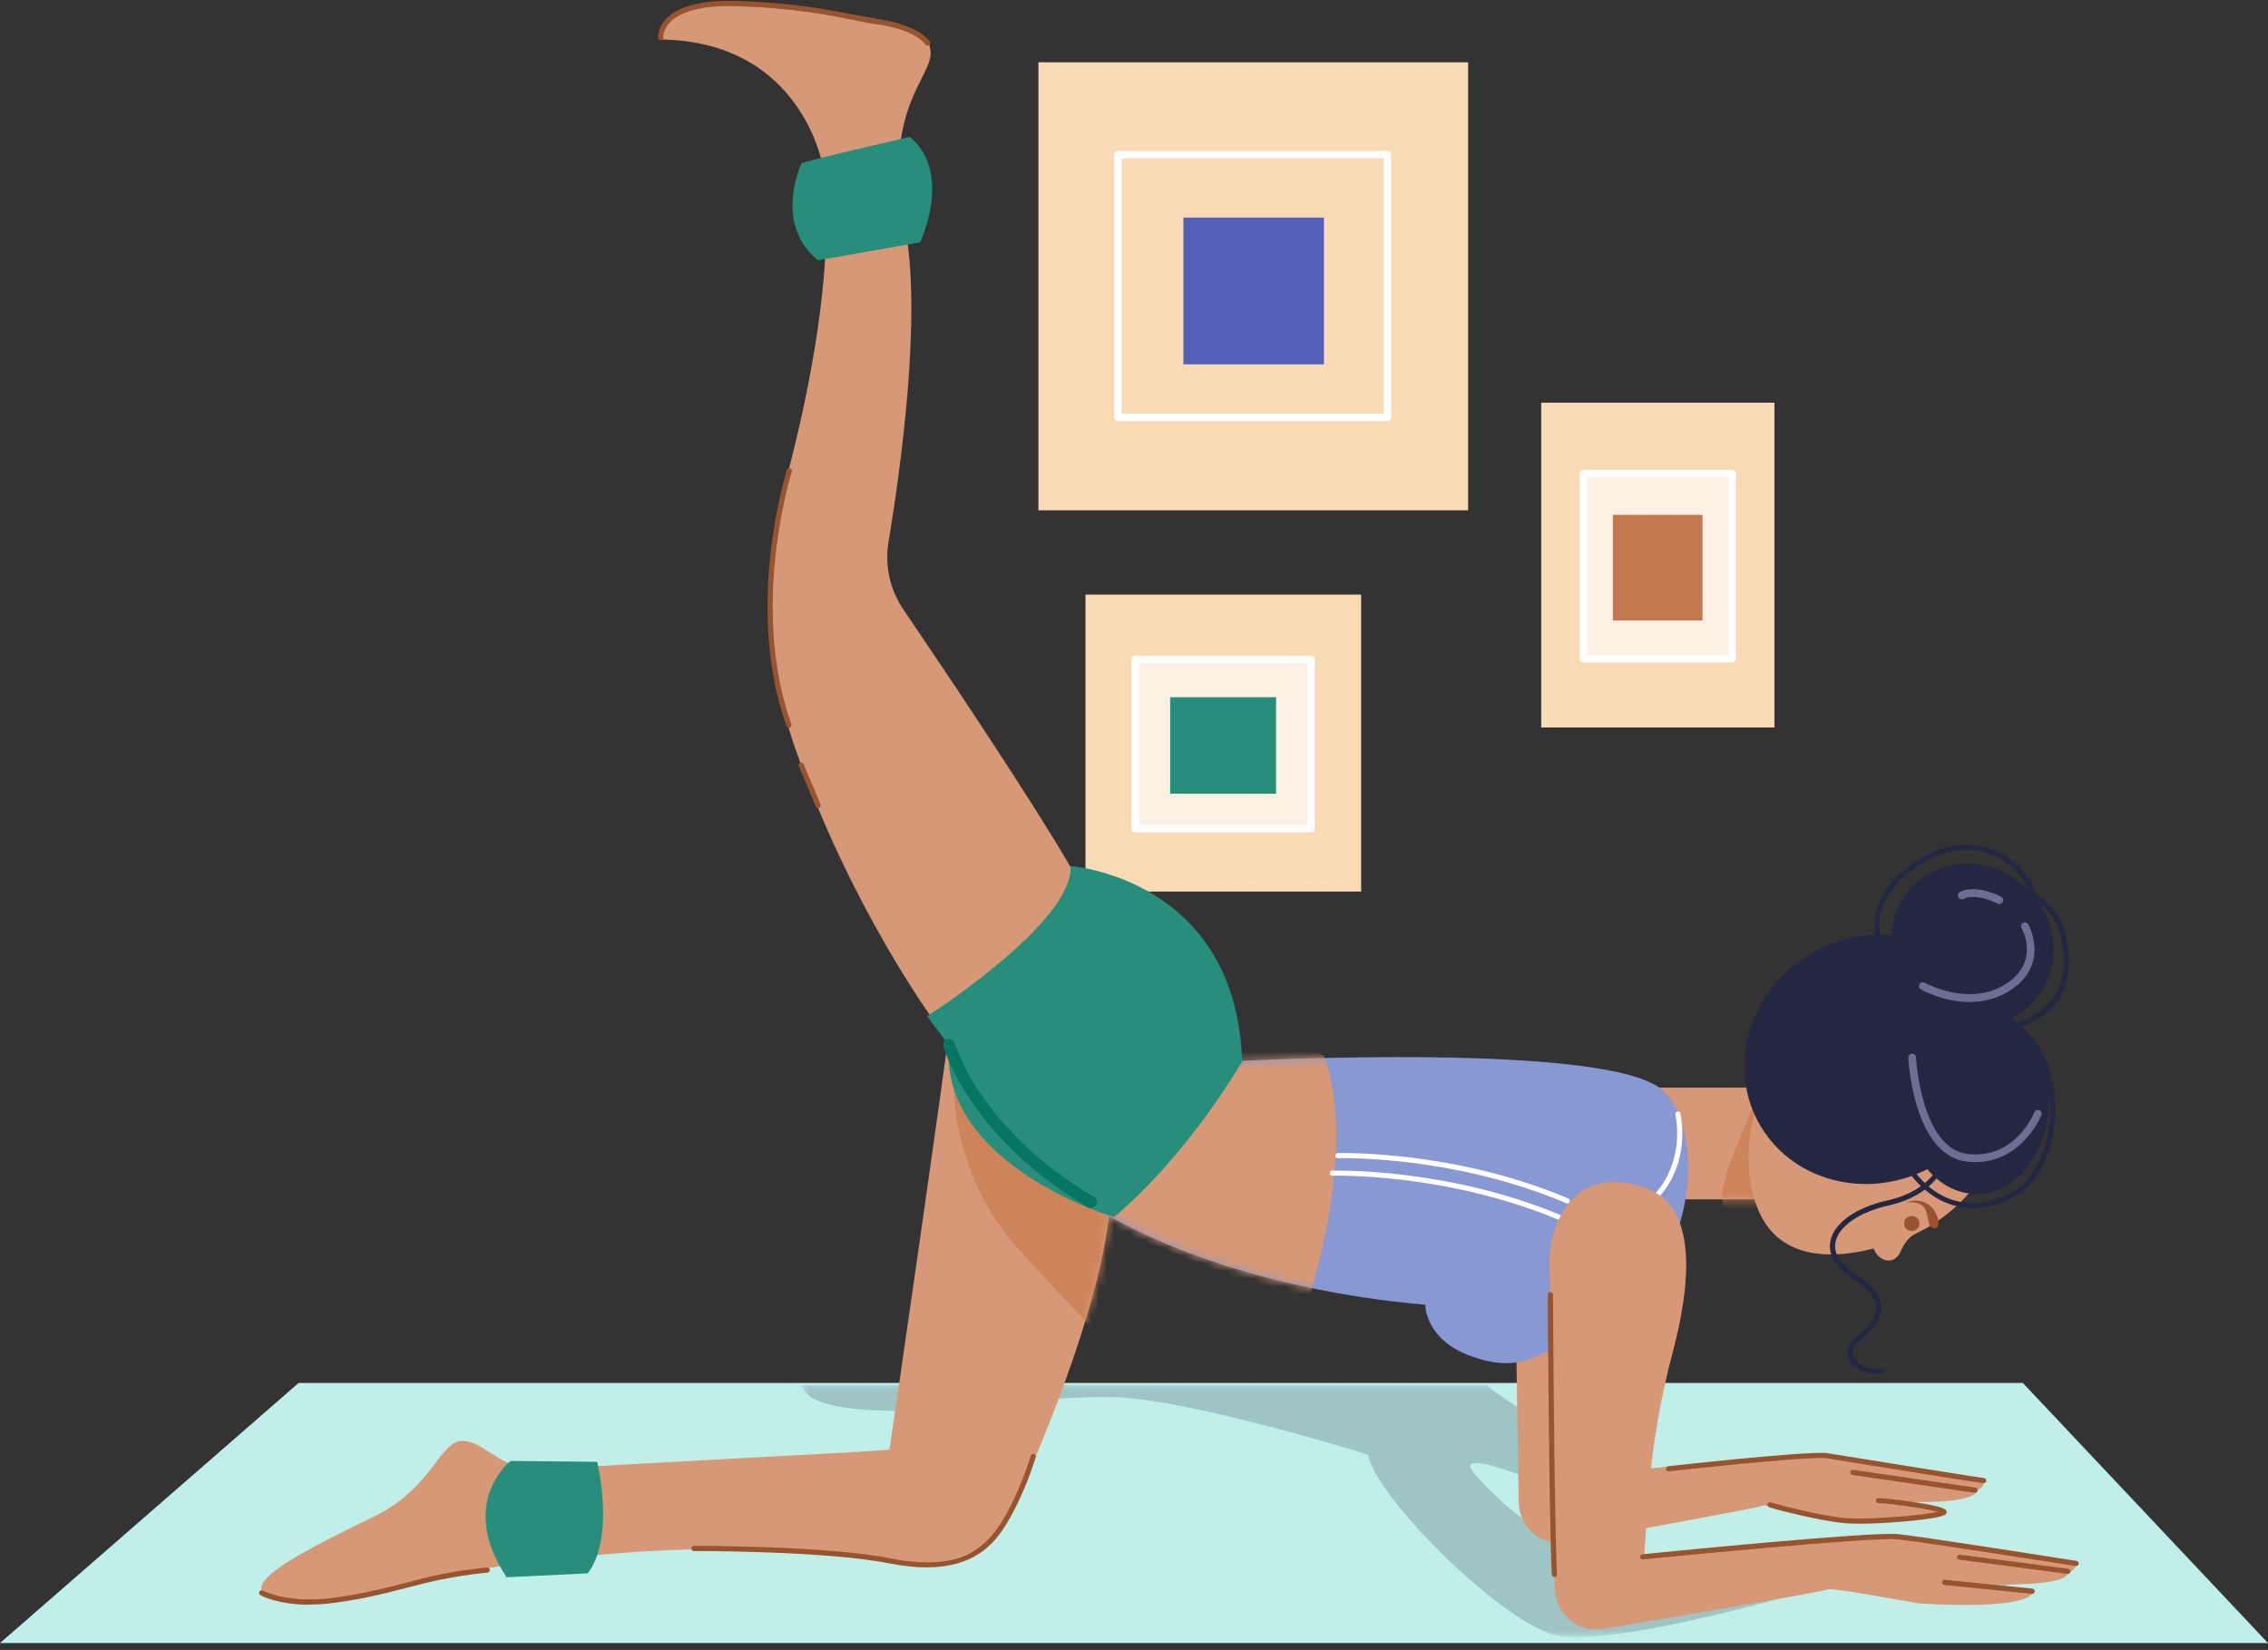 <svg width="290" height="211" viewBox="0 0 290 211" fill="none" xmlns="http://www.w3.org/2000/svg">
<rect x="0" y="0" width="290" height="211" fill="#333333" stroke="none"/>
<g clip-path="url(#clip0_1421_844)">
<path fill-rule="evenodd" clip-rule="evenodd" d="M0 210.115L38.184 176.852H258.65L290 210.115H0Z" fill="#C0EFE9"/>
<path d="M174.046 76.041H138.797V114.017H174.046V76.041Z" fill="#FADAB5"/>
<path d="M167.633 106.462H145.17C144.906 106.462 144.691 106.248 144.691 105.984V84.347C144.691 84.083 144.906 83.869 145.17 83.869H167.633C167.897 83.869 168.111 84.083 168.111 84.347V105.984C168.111 106.248 167.897 106.462 167.633 106.462Z" fill="white"/>
<path d="M167.155 84.825H145.647V105.506H167.155V84.825Z" fill="#FCEFE3"/>
<path d="M163.165 89.159H149.629V101.501H163.165V89.159Z" fill="#268E7B"/>
<path d="M226.887 51.496H197.07V93.031H226.887V51.496Z" fill="#FADAB5"/>
<path d="M221.472 84.726H202.47C202.207 84.726 201.992 84.512 201.992 84.248V60.584C201.992 60.321 202.207 60.106 202.47 60.106H221.472C221.736 60.106 221.95 60.321 221.95 60.584V84.248C221.95 84.512 221.736 84.726 221.472 84.726Z" fill="white"/>
<path d="M220.993 61.054H202.948V83.762H220.993V61.054Z" fill="#FCEFE3"/>
<path d="M217.688 65.841H206.237V79.345H217.688V65.841Z" fill="#C27950"/>
<path d="M187.723 7.967H132.779V65.256H187.723V7.967Z" fill="#FADAB5"/>
<path d="M177.41 53.869H142.944C142.68 53.869 142.466 53.655 142.466 53.391V19.774C142.466 19.51 142.68 19.296 142.944 19.296H177.41C177.674 19.296 177.888 19.51 177.888 19.774V53.391C177.888 53.655 177.674 53.869 177.41 53.869ZM143.422 52.913H176.932V20.252H143.422V52.913Z" fill="white"/>
<path d="M169.29 27.824H151.319V46.594H169.29V27.824Z" fill="#535FBA"/>
<g opacity="0.22">
<mask id="mask0_1421_844" style="mask-type:luminance" maskUnits="userSpaceOnUse" x="102" y="177" width="158" height="33">
<path d="M259.385 177.115H102.378V209.35H259.385V177.115Z" fill="white"/>
</mask>
<g mask="url(#mask0_1421_844)">
<path fill-rule="evenodd" clip-rule="evenodd" d="M259.377 202.143C259.377 202.143 248.581 205.06 234.35 202.484C234.35 202.484 205.571 211.265 198.357 208.949C191.152 206.634 175.787 191.238 174.942 186.026C174.942 186.026 151.51 178.709 142.011 178.658C132.521 178.618 127.08 179.871 127.08 179.871C127.08 179.871 105.806 182.026 102.983 177.987C102.77 177.676 102.565 177.385 102.369 177.095H190.052C193.054 179.621 197.309 181.796 197.309 181.796L198.844 190.406C198.844 190.406 184.97 184.412 188.586 188.521C192.201 192.621 197.206 196.871 200.54 196.46C203.874 196.049 206.612 202.915 217.04 200.65C227.469 198.385 234.529 196.119 241.743 198.896C248.957 201.672 259.377 202.123 259.377 202.123" fill="#242741"/>
</g>
</g>
<path d="M230.334 139.091H210.85V153.375H230.334V139.091Z" fill="#D69876"/>
<mask id="mask1_1421_844" style="mask-type:luminance" maskUnits="userSpaceOnUse" x="210" y="139" width="21" height="15">
<path d="M230.334 139.091H210.85V153.375H230.334V139.091Z" fill="white"/>
</mask>
<g mask="url(#mask1_1421_844)">
<path fill-rule="evenodd" clip-rule="evenodd" d="M224.723 136.099C224.723 136.099 223.29 136.04 224.339 138.792C225.388 141.554 218.916 150.375 220.451 154.866C221.977 159.349 226.24 155.131 226.24 155.131L226.897 150.622L226.624 138.963L224.723 136.099Z" fill="#CD845B"/>
</g>
<path fill-rule="evenodd" clip-rule="evenodd" d="M233.873 130.56C241.445 126.682 251.618 129.614 254.705 137.523C258.414 147.026 251.166 155.557 243.193 158.523C235.212 161.489 226.796 161.804 224.323 153.332C221.995 145.347 225.09 135.068 233.873 130.56Z" fill="#D69876"/>
<path fill-rule="evenodd" clip-rule="evenodd" d="M243.603 153.793C243.603 153.793 245.777 153.409 246.246 154.807C246.706 156.205 246.442 156.904 247.363 157.066C248.642 157.287 247.516 152.37 243.603 153.801" fill="#98542F"/>
<path fill-rule="evenodd" clip-rule="evenodd" d="M119.398 130.543C119.338 130.381 108.799 116.114 101.67 95.676C97.867 84.724 97.432 72.886 100.425 61.687C103.444 50.394 106.812 34.039 105.269 21.527C105.269 21.527 102.762 5.155 84.207 5.044C84.207 5.044 84.54 -1.365 99.436 0.57C114.333 2.513 118.656 3.221 118.989 6.536C119.321 9.851 112.738 13.848 115.697 28.9C117.94 40.295 115.117 60.247 113.617 69.272C113.105 72.289 113.779 75.383 115.493 77.914C120.609 85.44 131.643 101.855 137.006 111.068C144.126 123.298 119.475 130.73 119.398 130.526" fill="#D69876"/>
<path fill-rule="evenodd" clip-rule="evenodd" d="M121.121 133.338C121.257 133.619 113.796 185.199 113.728 185.378C113.659 185.557 76.439 187.364 70.231 187.884C64.024 188.404 62.489 184.569 59.351 184.27C56.213 183.972 55.582 190.125 47.874 193.91C40.165 197.694 29.839 202.594 34.631 204.316C39.423 206.037 47.191 204.18 55.241 202.049C63.291 199.918 71.971 199.364 71.971 199.364C71.971 199.364 93.561 196.211 116.644 199.731C122.101 200.566 127.448 197.651 129.699 192.606C134.235 182.429 141.014 165.639 141.926 154.244C143.325 136.901 120.976 133.065 121.121 133.347" fill="#D69876"/>
<mask id="mask2_1421_844" style="mask-type:luminance" maskUnits="userSpaceOnUse" x="33" y="133" width="109" height="72">
<path d="M121.121 133.338C121.257 133.619 113.796 185.199 113.728 185.378C113.659 185.557 76.439 187.364 70.231 187.884C64.024 188.404 62.489 184.569 59.351 184.27C56.213 183.972 55.582 190.125 47.874 193.91C40.165 197.694 29.839 202.594 34.631 204.316C39.423 206.038 47.191 204.18 55.241 202.049C63.291 199.918 71.971 199.364 71.971 199.364C71.971 199.364 93.561 196.211 116.644 199.731C122.101 200.566 127.448 197.651 129.699 192.606C134.235 182.429 141.014 165.64 141.926 154.245C143.282 137.48 122.434 133.33 121.172 133.33C121.129 133.33 121.112 133.33 121.112 133.347" fill="white"/>
</mask>
<g mask="url(#mask2_1421_844)">
<path fill-rule="evenodd" clip-rule="evenodd" d="M122.519 130.338C122.519 130.338 118.588 146.897 130.201 159.699C141.815 172.5 144.987 175.023 144.987 175.023L149.805 154.406L122.527 130.329L122.519 130.338Z" fill="#CD845B"/>
</g>
<path fill-rule="evenodd" clip-rule="evenodd" d="M246.485 156.963C246.485 156.963 244.063 157.517 243.065 159.946C242.068 162.375 239.331 160.901 239.458 158.745C239.595 156.512 246.485 156.963 246.485 156.963Z" fill="#D69876"/>
<path fill-rule="evenodd" clip-rule="evenodd" d="M244.413 113.48C248.182 109.458 254.739 109.466 259.045 113.506C263.351 117.537 263.795 124.074 260.026 128.097C256.257 132.12 249.7 132.111 245.394 128.071C241.087 124.04 240.644 117.503 244.413 113.48Z" fill="#242741"/>
<path fill-rule="evenodd" clip-rule="evenodd" d="M231.409 122.037C239.314 117.281 249.359 119.429 253.827 126.835C258.286 134.242 255.49 144.12 247.585 148.884C239.68 153.64 229.636 151.492 225.168 144.086C220.708 136.679 223.505 126.801 231.409 122.046" fill="#242741"/>
<path fill-rule="evenodd" clip-rule="evenodd" d="M252.71 128.65C257.834 128.65 261.996 134.037 261.996 140.668C261.996 147.298 257.834 152.685 252.71 152.685C247.585 152.685 243.424 147.298 243.424 140.668C243.424 134.037 247.585 128.65 252.71 128.65Z" fill="#242741"/>
<path d="M239.808 175.722C238.427 175.722 236.986 174.963 236.431 173.847C235.945 172.867 236.261 171.827 237.301 171.009C238.563 170.012 239.996 168.682 239.919 167.191C239.859 165.989 238.827 164.745 236.849 163.475C234.734 162.12 233.737 160.449 234.035 158.77C234.453 156.435 237.267 154.415 241.394 153.494C243.21 153.094 244.583 152.429 245.623 151.679C244.302 150.426 243.62 149.216 243.603 149.182C243.517 149.02 243.577 148.824 243.73 148.73C243.892 148.645 244.089 148.705 244.182 148.858C244.251 148.977 244.899 150.119 246.127 151.287C248.369 149.421 248.753 147.213 248.778 147.077C248.804 146.898 248.975 146.77 249.154 146.804C249.333 146.83 249.461 147 249.426 147.179C249.426 147.213 249.009 149.659 246.604 151.722C248.616 153.409 251.882 154.867 256.393 152.906C260.878 150.946 262.294 145.44 262.14 141.315C261.978 136.909 260.256 133.27 257.646 131.582C257.519 131.625 257.382 131.659 257.254 131.693C257.084 131.744 256.896 131.634 256.845 131.463C256.819 131.361 256.845 131.25 256.905 131.165C256.7 131.071 256.495 130.977 256.282 130.909C256.112 130.849 256.018 130.662 256.077 130.491C256.137 130.321 256.325 130.227 256.495 130.287C256.922 130.44 257.339 130.628 257.732 130.866C260.222 130.057 261.987 128.719 262.976 126.869C264.136 124.705 264.195 121.798 263.155 118.696C262.652 117.187 261.654 116.096 260.537 115.312C260.699 116.156 260.742 117.025 260.648 117.912C260.52 119.156 259.923 120.145 258.891 120.878C254.645 123.852 244.208 121.312 243.765 121.202C243.585 121.159 243.483 120.98 243.526 120.801C243.568 120.622 243.747 120.52 243.927 120.562C244.029 120.588 254.509 123.136 258.516 120.332C259.403 119.71 259.881 118.9 259.991 117.844C260.102 116.804 260.008 115.781 259.744 114.81C257.664 113.633 255.489 113.369 255.447 113.369C255.267 113.352 255.131 113.182 255.157 113.003C255.174 112.824 255.344 112.696 255.523 112.713C255.591 112.713 257.186 112.9 259.002 113.693C259.147 113.753 259.284 113.821 259.429 113.889C258.772 112.304 257.604 110.923 256.043 109.96C252.965 108.077 249.043 108.298 245.555 110.557C238.086 115.398 240.703 120.784 240.823 121.014C240.908 121.176 240.84 121.372 240.678 121.457C240.516 121.543 240.32 121.474 240.234 121.312C240.2 121.253 237.207 115.185 245.197 110.003C248.906 107.599 253.093 107.369 256.393 109.398C258.312 110.574 259.676 112.346 260.307 114.358C262.038 115.398 263.232 116.804 263.794 118.491C264.894 121.764 264.818 124.858 263.573 127.185C262.567 129.068 260.844 130.457 258.439 131.327C260.989 133.236 262.652 136.901 262.814 141.29C263.027 146.992 260.614 151.79 256.666 153.512C251.823 155.625 248.284 153.963 246.118 152.122C245.001 152.958 243.517 153.708 241.547 154.142C237.744 154.986 235.05 156.852 234.692 158.881C234.436 160.304 235.314 161.693 237.207 162.912C239.407 164.318 240.516 165.708 240.584 167.157C240.669 168.946 239.092 170.429 237.71 171.52C236.917 172.151 236.679 172.85 237.02 173.549C237.557 174.631 239.211 175.304 240.499 174.972C240.669 174.929 240.857 175.032 240.899 175.211C240.942 175.39 240.84 175.569 240.661 175.611C240.388 175.679 240.098 175.713 239.799 175.713" fill="#242741"/>
<path fill-rule="evenodd" clip-rule="evenodd" d="M116.354 17.505C116.354 17.505 102.634 20.65 102.489 20.888C102.335 21.127 98.933 28.738 104.595 33.289L117.65 30.988C117.65 30.988 121.862 22.167 116.354 17.505Z" fill="#268E7B"/>
<path fill-rule="evenodd" clip-rule="evenodd" d="M65.277 186.827C65.277 186.827 58.456 192.145 64.774 201.699L75.109 201.205C75.109 201.205 78.614 197.805 76.362 186.938L65.286 186.827H65.277Z" fill="#268E7B"/>
<path fill-rule="evenodd" clip-rule="evenodd" d="M244.455 155.498C245.001 155.498 245.444 155.932 245.444 156.461C245.444 156.989 245.001 157.424 244.455 157.424C243.909 157.424 243.466 156.989 243.466 156.461C243.466 155.932 243.909 155.498 244.455 155.498Z" fill="#98542F"/>
<path fill-rule="evenodd" clip-rule="evenodd" d="M193.565 153.111C193.565 153.111 193.992 179.753 194.196 192.145C194.222 193.688 194.921 195.145 196.115 196.134C197.309 197.114 198.878 197.523 200.396 197.25C209.426 195.622 225.311 192.733 225.414 192.546C225.559 192.282 235.714 194.259 235.714 194.259C235.714 194.259 247.089 194.77 248.249 193.202L240.754 191.949C240.754 191.949 252.513 192.733 252.794 190.568C252.794 190.568 253.664 190.321 253.817 189.264C253.817 189.264 246.194 188.37 246.228 188.335C246.262 188.301 236.107 186.435 233.693 186.034C231.272 185.634 204.378 188.446 204.378 188.446C204.378 188.446 204.599 185.148 204.855 181.372C205.256 175.398 206.194 169.466 207.644 163.653C209.417 156.562 210.841 146.148 204.77 143.753C195.356 140.054 193.31 149.881 193.565 153.094" fill="#D69876"/>
<path fill-rule="evenodd" clip-rule="evenodd" d="M157.965 135.707C157.965 135.707 206.527 133.074 212.785 139.602C219.044 146.131 216.137 166.645 200.609 171.708C196.422 173.071 194.452 175.739 188.015 173.395C182.327 171.333 182.199 167.003 182.259 166.867C182.344 166.688 134.559 164.557 121.538 134.514C121.538 134.514 144.194 143.898 157.965 135.707Z" fill="#8798D2"/>
<mask id="mask3_1421_844" style="mask-type:luminance" maskUnits="userSpaceOnUse" x="121" y="134" width="95" height="41">
<path d="M182.259 166.867C182.199 167.003 182.327 171.333 188.015 173.395C194.452 175.731 196.422 173.072 200.609 171.708C216.137 166.645 219.044 146.131 212.785 139.611C206.527 133.083 157.965 135.716 157.965 135.716C144.194 143.907 121.538 134.523 121.538 134.523C134.559 164.566 182.344 166.688 182.259 166.875" fill="white"/>
</mask>
<g mask="url(#mask3_1421_844)">
<path fill-rule="evenodd" clip-rule="evenodd" d="M167.055 167.02C167.055 167.02 173.868 147.009 169.272 134.992C169.272 134.992 153.966 125.651 139.41 155.898L167.055 167.012V167.02Z" fill="#D69876"/>
</g>
<path d="M199.688 156.128C199.646 156.128 199.603 156.119 199.56 156.102C184.996 149.932 170.526 150.349 170.381 150.358C170.202 150.375 170.049 150.222 170.04 150.043C170.04 149.864 170.176 149.71 170.356 149.702C170.5 149.702 185.107 149.267 199.816 155.497C199.987 155.565 200.064 155.761 199.995 155.932C199.944 156.06 199.816 156.136 199.688 156.136M200.396 153.886C200.353 153.886 200.311 153.886 200.268 153.861C185.704 147.69 171.234 148.108 171.089 148.117C170.91 148.134 170.756 147.98 170.748 147.801C170.748 147.622 170.884 147.469 171.063 147.46C171.208 147.46 185.815 147.026 200.524 153.256C200.695 153.324 200.771 153.52 200.703 153.69C200.652 153.818 200.524 153.895 200.396 153.895M211.899 153.171C211.814 153.171 211.729 153.136 211.66 153.068C211.532 152.94 211.532 152.727 211.66 152.6C211.669 152.591 212.607 151.671 213.383 149.974C214.099 148.415 214.832 145.858 214.227 142.526C214.193 142.347 214.312 142.176 214.491 142.142C214.67 142.108 214.841 142.227 214.875 142.406C216.086 149.139 212.274 152.915 212.112 153.077C212.044 153.136 211.967 153.171 211.882 153.171" fill="white"/>
<path d="M39.543 205.211C35.501 205.211 33.395 204.052 33.293 203.992C33.131 203.898 33.08 203.702 33.165 203.54C33.25 203.378 33.455 203.327 33.617 203.412C33.651 203.429 36.678 205.074 42.391 204.358C46.203 203.881 49.324 203.071 52.078 202.356C53.561 201.972 54.968 201.606 56.29 201.341C59.974 200.617 62.259 200.455 62.285 200.455C62.464 200.446 62.626 200.583 62.634 200.762C62.643 200.941 62.506 201.103 62.327 201.111C62.302 201.111 60.059 201.273 56.418 201.989C55.122 202.245 53.723 202.603 52.248 202.986C49.477 203.711 46.331 204.529 42.476 205.006C41.402 205.143 40.43 205.194 39.543 205.194M118.486 200.438C117.079 200.438 115.484 200.276 113.668 199.918C105.499 198.307 88.897 198.341 88.735 198.35C88.556 198.35 88.403 198.205 88.403 198.017C88.403 197.838 88.548 197.685 88.735 197.685C88.906 197.685 105.568 197.651 113.796 199.27C120.925 200.677 125.188 199.296 128.045 194.677C130.449 190.79 131.788 186.213 131.797 186.171C131.848 185.992 132.027 185.898 132.206 185.949C132.385 186 132.479 186.179 132.428 186.358C132.41 186.401 131.055 191.054 128.599 195.026C126.979 197.651 124.37 200.438 118.477 200.438M104.613 103.329C104.485 103.329 104.357 103.252 104.306 103.125L102.14 97.968C102.071 97.798 102.148 97.602 102.319 97.534C102.489 97.466 102.685 97.542 102.754 97.713L104.919 102.869C104.988 103.039 104.911 103.235 104.74 103.304C104.698 103.321 104.655 103.329 104.613 103.329ZM100.878 93.059C100.741 93.059 100.613 92.974 100.562 92.838C95.113 77.548 100.562 60.264 100.622 60.093C100.682 59.923 100.869 59.829 101.04 59.88C101.21 59.94 101.313 60.119 101.253 60.298C101.202 60.468 95.813 77.539 101.185 92.616C101.244 92.787 101.159 92.974 100.98 93.042C100.946 93.059 100.903 93.059 100.869 93.059M118.605 5.845C118.503 5.845 118.401 5.794 118.341 5.709C117.463 4.49 115.067 3.502 112.082 3.11C111.315 3.007 110.428 2.828 109.311 2.598C106.199 1.968 101.492 1.005 94.082 0.791C88.897 0.647 86.638 1.84 85.657 2.871C84.736 3.834 84.804 4.772 84.804 4.806C84.821 4.985 84.685 5.147 84.506 5.164C84.327 5.181 84.165 5.044 84.148 4.865C84.148 4.814 84.045 3.621 85.154 2.436C86.706 0.783 89.716 0.007 94.099 0.127C101.568 0.34 106.309 1.303 109.447 1.942C110.556 2.164 111.426 2.343 112.176 2.445C115.382 2.862 117.889 3.936 118.887 5.309C118.998 5.453 118.963 5.667 118.81 5.769C118.75 5.811 118.682 5.828 118.614 5.828" fill="#98542F"/>
<path d="M252.573 148.619C252.24 148.619 251.899 148.602 251.541 148.56C248.676 148.253 246.459 145.824 245.137 141.537C244.165 138.392 244.011 135.384 244.003 135.264C243.986 134.991 244.199 134.761 244.472 134.744C244.753 134.736 244.975 134.94 244.992 135.213C244.992 135.332 245.649 146.932 251.643 147.58C257.663 148.227 260.008 142.5 260.11 142.253C260.213 141.997 260.503 141.869 260.75 141.972C261.006 142.074 261.134 142.355 261.031 142.611C261.006 142.671 258.601 148.611 252.573 148.611M251.848 128.139C248.514 128.139 245.794 126.622 245.623 126.528C245.384 126.392 245.299 126.094 245.435 125.855C245.572 125.616 245.879 125.531 246.109 125.668C246.169 125.702 251.737 128.795 256.401 125.881C260.903 123.068 258.584 118.866 258.482 118.687C258.345 118.449 258.431 118.15 258.669 118.014C258.908 117.878 259.207 117.963 259.343 118.193C259.369 118.244 262.251 123.4 256.921 126.724C255.224 127.781 253.459 128.139 251.831 128.139M255.634 115.611C255.557 115.611 255.472 115.594 255.403 115.551C255.378 115.534 252.709 114.136 251.055 114.954C250.807 115.074 250.509 114.971 250.39 114.724C250.27 114.477 250.373 114.179 250.62 114.059C252.735 113.02 255.753 114.605 255.881 114.673C256.12 114.801 256.214 115.099 256.086 115.346C256 115.517 255.821 115.611 255.651 115.611" fill="#6B6F94"/>
<path fill-rule="evenodd" clip-rule="evenodd" d="M198.128 161.838C198.128 161.838 198.614 190.373 198.836 203.208C198.862 204.742 199.561 206.191 200.737 207.171C201.923 208.151 203.466 208.569 204.984 208.313C214.926 206.634 233.643 203.446 233.763 203.242C233.925 202.961 245.283 205.04 245.283 205.04C245.283 205.04 259.19 206.071 260.06 203.498L248.42 202.39C248.42 202.39 264.085 203.446 264.4 201.171C264.4 201.171 265.381 200.915 265.543 199.799C265.543 199.799 257.016 198.861 257.05 198.827C257.084 198.793 245.726 196.833 243.023 196.415C240.32 195.998 210.228 198.946 210.228 198.946C210.228 198.946 210.475 195.546 210.757 191.625C211.209 185.293 212.257 179.02 213.895 172.892C215.881 165.452 217.459 154.534 210.671 152.028C200.141 148.142 197.847 158.463 198.137 161.838" fill="#D69876"/>
<path fill-rule="evenodd" clip-rule="evenodd" d="M158.819 135.75C158.819 135.75 152.091 147.512 142.439 155.651C142.439 155.651 120.166 149.037 121.317 133.654L118.546 129.946C118.546 129.946 137.254 118.031 136.896 110.753C136.896 110.753 158.051 112.253 158.827 135.75" fill="#268E7B"/>
<path d="M121.351 133.611C121.351 133.611 124.489 144.861 139.496 153.725" stroke="#067561" stroke-width="1.52" stroke-linecap="round" stroke-linejoin="round"/>
<path d="M198.759 201.674C198.588 201.674 198.435 201.538 198.426 201.359C198.068 194.626 197.906 165.853 197.906 165.563C197.906 165.384 198.051 165.23 198.239 165.23C198.418 165.23 198.571 165.375 198.571 165.563C198.571 165.853 198.733 194.609 199.092 201.325C199.1 201.503 198.964 201.665 198.776 201.674C198.776 201.674 198.767 201.674 198.759 201.674Z" fill="#98542F"/>
<path d="M265.474 200.268C265.474 200.268 265.44 200.268 265.423 200.268C265.227 200.233 246.024 197.208 242.648 196.85C239.314 196.501 210.373 199.398 210.083 199.424C209.895 199.441 209.742 199.313 209.716 199.126C209.699 198.947 209.827 198.785 210.015 198.759C211.209 198.64 239.305 195.819 242.716 196.185C246.101 196.543 265.329 199.577 265.517 199.611C265.696 199.637 265.824 199.807 265.79 199.986C265.764 200.148 265.619 200.268 265.466 200.268" fill="#98542F"/>
<path d="M264.408 201.265C264.408 201.265 264.382 201.265 264.365 201.265L250.517 199.458C250.338 199.433 250.21 199.271 250.236 199.092C250.261 198.913 250.423 198.785 250.602 198.81L264.45 200.617C264.629 200.643 264.757 200.805 264.732 200.984C264.706 201.154 264.57 201.273 264.408 201.273" fill="#98542F"/>
<path d="M259.838 203.822C259.838 203.822 259.812 203.822 259.804 203.822L248.616 202.688C248.437 202.671 248.301 202.509 248.318 202.322C248.335 202.143 248.497 202.015 248.685 202.023L259.872 203.157C260.051 203.174 260.187 203.336 260.17 203.523C260.153 203.694 260.008 203.822 259.838 203.822Z" fill="#98542F"/>
<path d="M253.698 189.657C253.298 189.657 250.961 189.299 233.345 186.452C229.652 186.341 213.545 188.131 213.383 188.157C213.204 188.174 213.042 188.046 213.016 187.867C212.999 187.688 213.127 187.526 213.306 187.5C213.971 187.424 229.704 185.677 233.387 185.796C233.404 185.796 233.413 185.796 233.43 185.796C240.192 186.887 253.05 188.949 253.647 189.017C253.767 189.017 253.878 189.086 253.937 189.196C254.022 189.358 253.954 189.554 253.792 189.64C253.775 189.648 253.758 189.657 253.698 189.657Z" fill="#98542F"/>
<path d="M252.547 190.901C252.547 190.901 252.513 190.901 252.496 190.901L236.875 188.625C236.695 188.6 236.568 188.429 236.593 188.25C236.619 188.071 236.781 187.944 236.968 187.969L252.59 190.245C252.769 190.27 252.897 190.441 252.871 190.62C252.846 190.782 252.709 190.901 252.547 190.901Z" fill="#98542F"/>
<path d="M237.685 194.847C237.079 194.847 236.551 194.83 236.124 194.805C234.342 194.677 231.758 194.14 229.908 193.705C227.597 193.168 226.676 192.913 226.301 192.759C226.301 192.759 226.293 192.759 226.284 192.759C226.062 192.665 226.037 192.614 226.011 192.572C225.96 192.461 225.977 192.333 226.045 192.239C226.114 192.145 226.25 192.094 226.369 192.111C226.412 192.111 226.455 192.137 226.497 192.154C227.171 192.367 233.037 193.927 236.167 194.148C239.22 194.361 245.828 193.773 247.798 193.339C246.118 192.878 241.078 192.188 240.192 192.222C240.004 192.239 239.859 192.086 239.851 191.907C239.851 191.728 239.987 191.574 240.166 191.566C240.166 191.566 240.175 191.566 240.183 191.566C240.737 191.566 248.292 192.342 248.838 193.134C248.923 193.253 248.932 193.39 248.881 193.518C248.795 193.705 248.625 194.106 243.594 194.557C241.437 194.753 239.296 194.856 237.685 194.856" fill="#98542F"/>
</g>
<defs>
<clipPath id="clip0_1421_844">
<rect width="290" height="210" fill="white" transform="translate(0 0.115)"/>
</clipPath>
</defs>
</svg>
